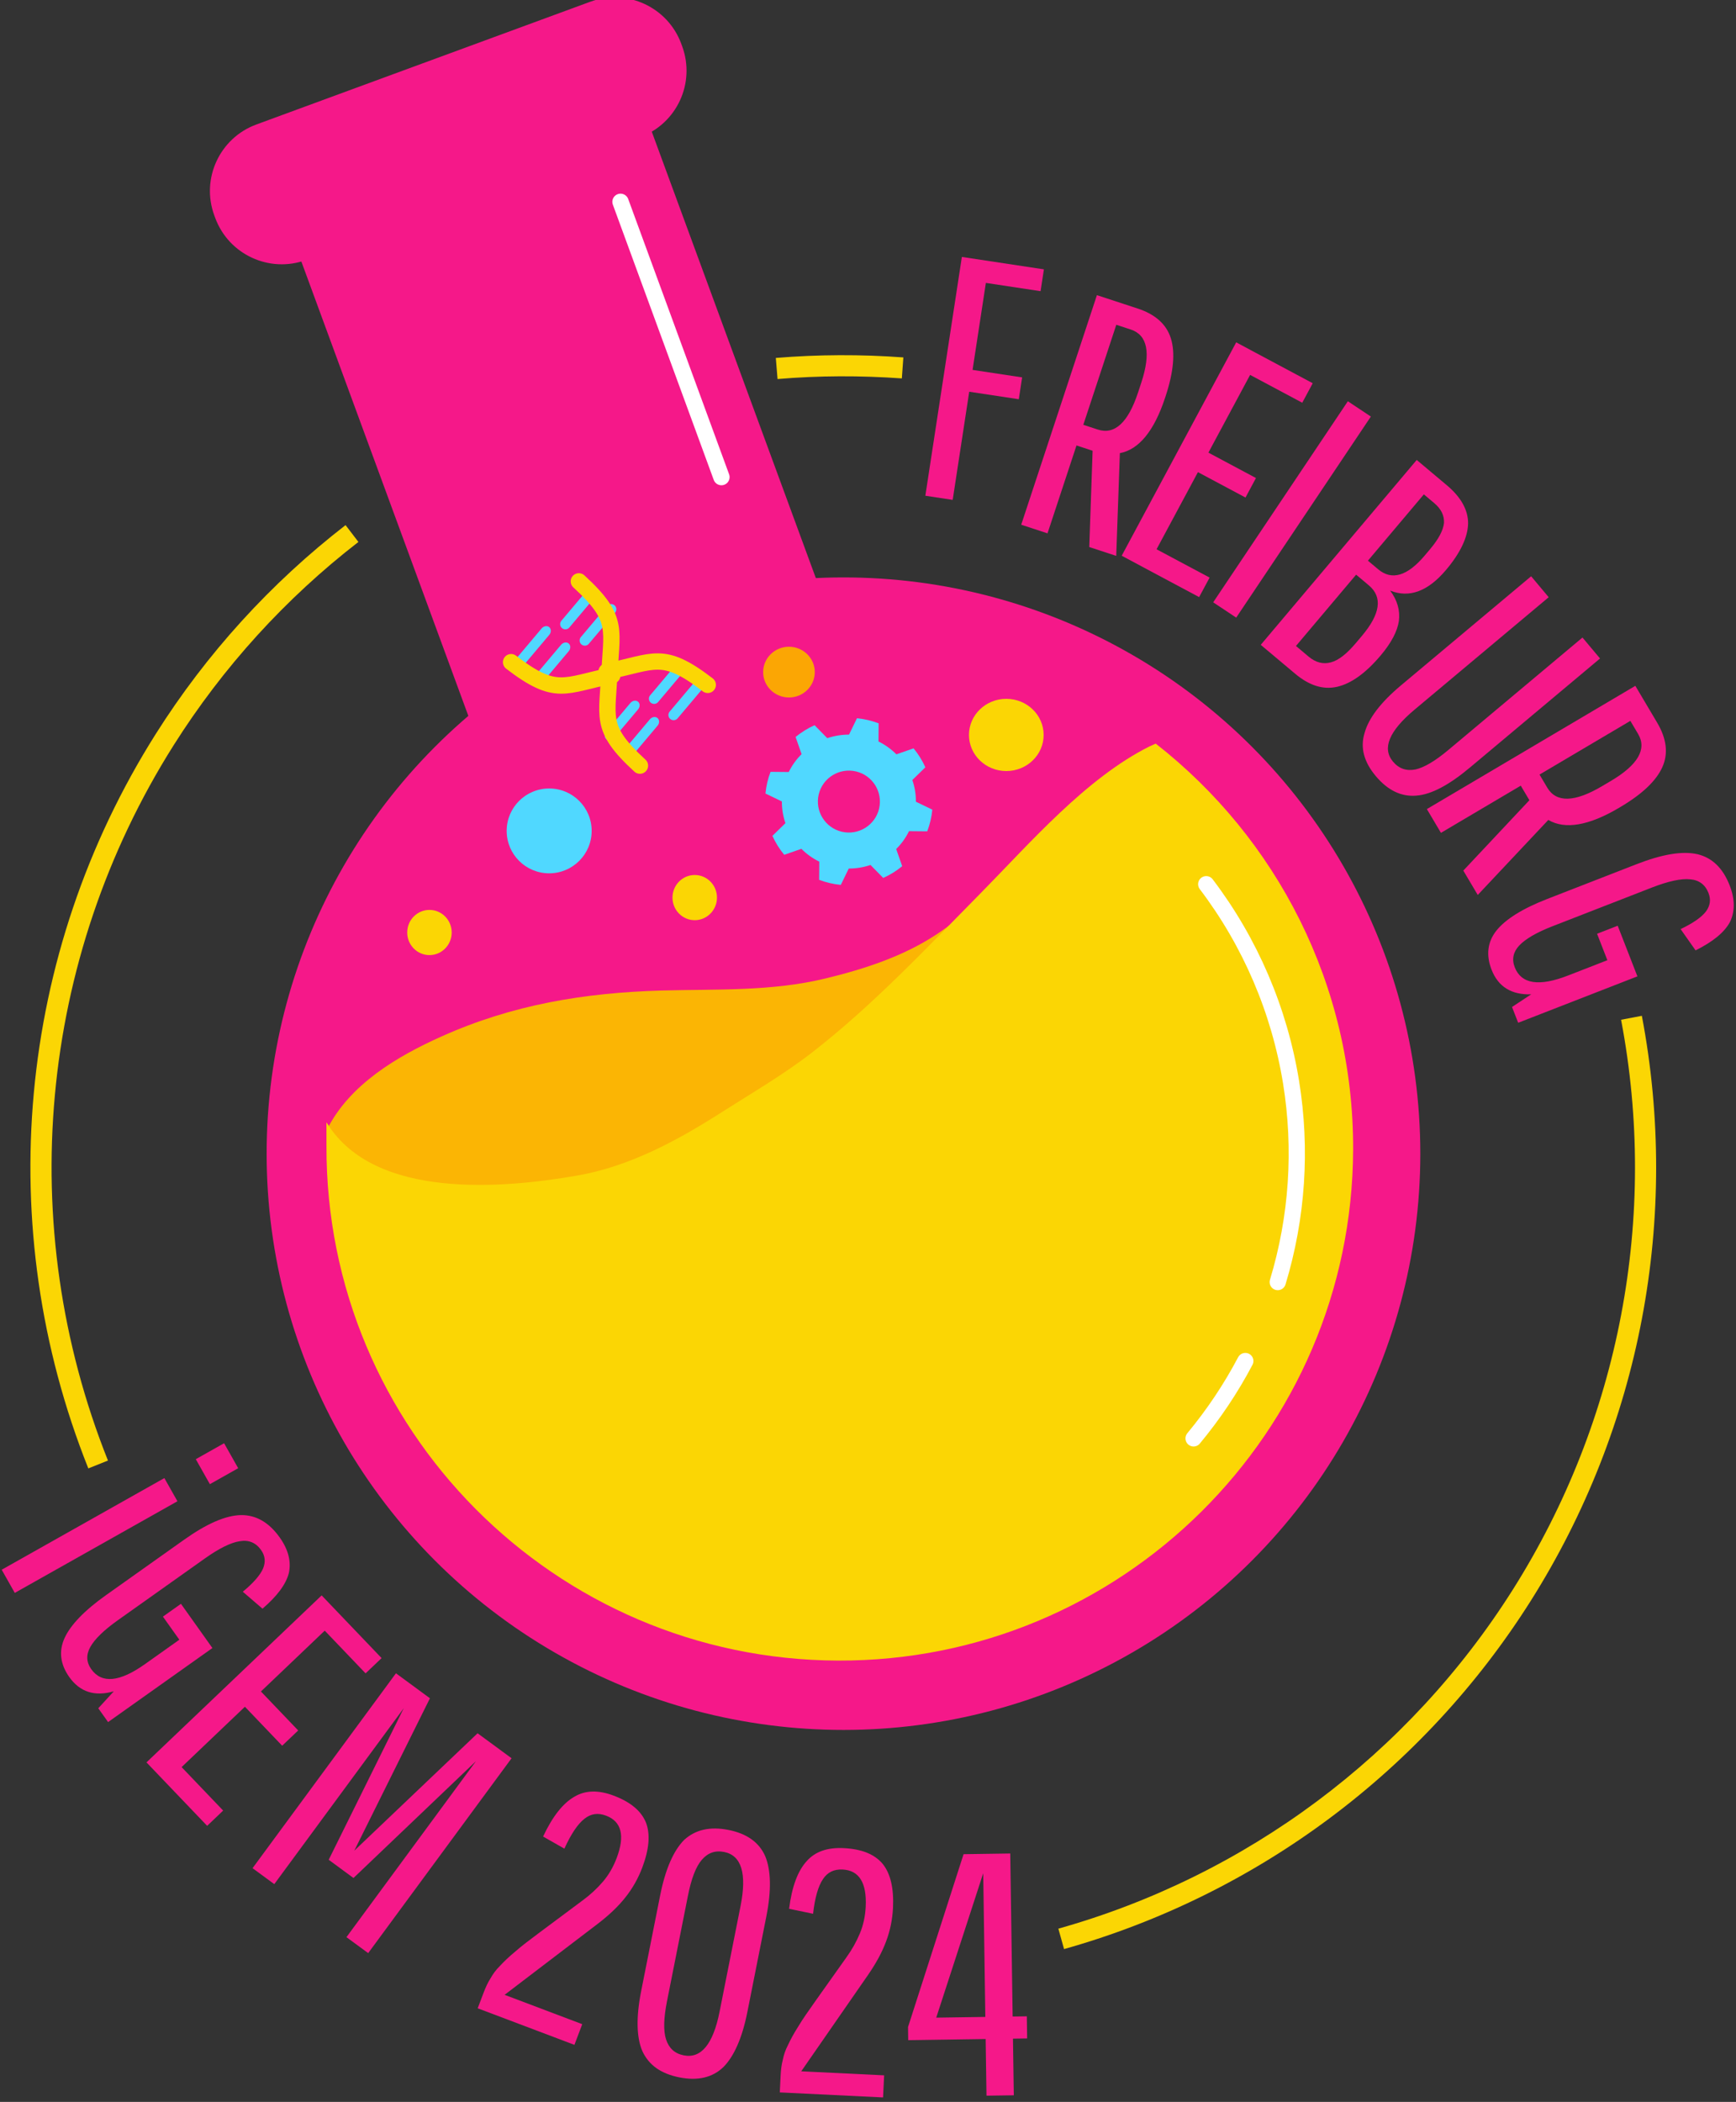 <?xml version="1.0" encoding="UTF-8" standalone="no"?>
<!DOCTYPE svg PUBLIC "-//W3C//DTD SVG 1.1//EN" "http://www.w3.org/Graphics/SVG/1.1/DTD/svg11.dtd">
<svg width="100%" height="100%" viewBox="0 0 2187 2647" version="1.1" xmlns="http://www.w3.org/2000/svg" xmlns:xlink="http://www.w3.org/1999/xlink" xml:space="preserve" xmlns:serif="http://www.serif.com/" style="fill-rule:evenodd;clip-rule:evenodd;stroke-linecap:round;stroke-linejoin:round;stroke-miterlimit:1.5;">
    <rect x="0" y="0" width="2187" height="2647" fill="#333333" stroke="none"/>
    <g transform="matrix(1,0,0,1,-24306.8,-8596.87)">
        <g id="hab-den-gelben-kreis-gefixed" serif:id="hab den gelben kreis gefixed" transform="matrix(0.507,0,0,0.666,14700.6,5789.3)">
            <rect x="17205" y="3285" width="7692" height="5848" style="fill:none;"/>
            <g transform="matrix(2.389,-2.88,3.788,1.817,-50331.4,50998.6)">
                <path d="M19730.3,6072.2L19726.2,6083.22C19678.1,6065.7 19627.2,6056.73 19576,6056.73C19435.4,6056.73 19303.3,6124.05 19220.6,6237.8L19211.1,6230.91C19296,6114.11 19431.6,6045 19576,6045C19628.6,6045 19680.8,6054.2 19730.3,6072.2Z" style="fill:rgb(251,214,4);"/>
            </g>
            <g transform="matrix(2.389,-2.88,3.788,1.817,-50331.4,50998.6)">
                <path d="M19274.2,6831.16L19282.1,6822.44C19362.7,6895.07 19467.4,6935.27 19576,6935.27C19687.2,6935.27 19794.3,6893.1 19875.6,6817.26L19883.6,6825.84C19800.1,6903.7 19690.2,6947 19576,6947C19464.5,6947 19357,6905.73 19274.2,6831.16Z" style="fill:rgb(251,214,4);"/>
            </g>
            <g transform="matrix(2.389,-2.88,3.788,1.817,-50331.4,50998.6)">
                <path d="M19974.2,6284.27L19963.9,6289.78C19953,6269.46 19940.7,6250.02 19926.8,6231.64L19936.2,6224.58C19950.4,6243.45 19963.1,6263.41 19974.2,6284.27Z" style="fill:rgb(251,214,4);"/>
            </g>
            <g id="iGEM-2024" serif:id="iGEM 2024" transform="matrix(1,0,0,1,77.756,-123.647)">
                <g transform="matrix(0.969,1.307,-1.719,0.737,11861.2,-22327.2)">
                    <g transform="matrix(435.417,0,0,435.417,18923,6603)">
                        <path d="M0.063,-0L0.063,-0.54L0.14,-0.54L0.14,-0L0.063,-0ZM0.06,-0.646L0.06,-0.74L0.143,-0.74L0.143,-0.646L0.06,-0.646Z" style="fill:rgb(245,24,137);fill-rule:nonzero;"/>
                    </g>
                </g>
                <g transform="matrix(1.143,1.223,-1.609,0.869,7957.32,-21472.4)">
                    <g transform="matrix(435.417,0,0,435.417,18923,6603)">
                        <path d="M0.181,0.015C0.136,0.015 0.102,-0.003 0.081,-0.039C0.06,-0.075 0.049,-0.132 0.049,-0.209L0.049,-0.486C0.049,-0.566 0.061,-0.624 0.086,-0.661C0.111,-0.697 0.15,-0.715 0.204,-0.715C0.247,-0.715 0.28,-0.702 0.303,-0.677C0.325,-0.651 0.338,-0.61 0.343,-0.555L0.27,-0.537C0.267,-0.577 0.26,-0.606 0.249,-0.624C0.238,-0.641 0.223,-0.65 0.202,-0.65C0.176,-0.65 0.157,-0.638 0.146,-0.615C0.134,-0.592 0.128,-0.554 0.128,-0.503L0.128,-0.194C0.128,-0.145 0.134,-0.108 0.145,-0.085C0.156,-0.062 0.174,-0.05 0.199,-0.05C0.251,-0.05 0.277,-0.095 0.277,-0.185L0.277,-0.307L0.195,-0.307L0.195,-0.371L0.352,-0.371L0.352,-0.001L0.303,-0.001L0.289,-0.066C0.27,-0.012 0.234,0.015 0.181,0.015Z" style="fill:rgb(245,24,137);fill-rule:nonzero;"/>
                    </g>
                </g>
                <g transform="matrix(1.363,1.085,-1.428,1.036,2833.02,-19730.2)">
                    <g transform="matrix(435.417,0,0,435.417,18923,6603)">
                        <path d="M0.143,-0.317L0.143,-0.064L0.317,-0.064L0.317,-0L0.063,-0L0.063,-0.7L0.314,-0.7L0.314,-0.636L0.143,-0.636L0.143,-0.381L0.299,-0.381L0.299,-0.317L0.143,-0.317Z" style="fill:rgb(245,24,137);fill-rule:nonzero;"/>
                    </g>
                </g>
                <g transform="matrix(1.59,0.889,-1.169,1.209,-2915.35,-16958.2)">
                    <g transform="matrix(435.417,0,0,435.417,18923,6603)">
                        <path d="M0.315,-0.15L0.226,-0.15L0.141,-0.632L0.141,-0L0.063,-0L0.063,-0.7L0.185,-0.7L0.27,-0.215L0.356,-0.7L0.478,-0.7L0.478,-0L0.4,-0L0.4,-0.632L0.315,-0.15Z" style="fill:rgb(245,24,137);fill-rule:nonzero;"/>
                    </g>
                </g>
                <g transform="matrix(1.846,0.531,-0.698,1.403,-10307.6,-11187.2)">
                    <g transform="matrix(435.417,0,0,435.417,18923,6603)">
                        <path d="M0.051,-0L0.051,-0.048C0.051,-0.065 0.052,-0.08 0.055,-0.094C0.057,-0.108 0.061,-0.123 0.068,-0.138C0.074,-0.153 0.083,-0.172 0.095,-0.193C0.106,-0.214 0.122,-0.239 0.141,-0.269L0.224,-0.399C0.239,-0.422 0.251,-0.446 0.26,-0.471C0.269,-0.496 0.273,-0.522 0.273,-0.549C0.273,-0.618 0.249,-0.653 0.201,-0.653C0.176,-0.653 0.158,-0.643 0.146,-0.623C0.133,-0.602 0.125,-0.568 0.122,-0.521L0.052,-0.532C0.057,-0.597 0.072,-0.643 0.096,-0.672C0.119,-0.701 0.154,-0.715 0.201,-0.715C0.253,-0.715 0.291,-0.702 0.316,-0.675C0.34,-0.648 0.352,-0.606 0.352,-0.549C0.352,-0.516 0.347,-0.483 0.337,-0.452C0.327,-0.42 0.311,-0.387 0.29,-0.353L0.11,-0.064L0.35,-0.064L0.35,-0L0.051,-0Z" style="fill:rgb(245,24,137);fill-rule:nonzero;"/>
                    </g>
                </g>
                <g transform="matrix(1.971,0.073,-0.096,1.499,-15900.1,-2985.13)">
                    <g transform="matrix(435.417,0,0,435.417,18923,6603)">
                        <path d="M0.051,-0L0.051,-0.048C0.051,-0.065 0.052,-0.08 0.055,-0.094C0.057,-0.108 0.061,-0.123 0.068,-0.138C0.074,-0.153 0.083,-0.172 0.095,-0.193C0.106,-0.214 0.122,-0.239 0.141,-0.269L0.224,-0.399C0.239,-0.422 0.251,-0.446 0.26,-0.471C0.269,-0.496 0.273,-0.522 0.273,-0.549C0.273,-0.618 0.249,-0.653 0.201,-0.653C0.176,-0.653 0.158,-0.643 0.146,-0.623C0.133,-0.602 0.125,-0.568 0.122,-0.521L0.052,-0.532C0.057,-0.597 0.072,-0.643 0.096,-0.672C0.119,-0.701 0.154,-0.715 0.201,-0.715C0.253,-0.715 0.291,-0.702 0.316,-0.675C0.34,-0.648 0.352,-0.606 0.352,-0.549C0.352,-0.516 0.347,-0.483 0.337,-0.452C0.327,-0.42 0.311,-0.387 0.29,-0.353L0.11,-0.064L0.35,-0.064L0.35,-0L0.051,-0Z" style="fill:rgb(245,24,137);fill-rule:nonzero;"/>
                    </g>
                </g>
                <g transform="matrix(1.936,0.292,-0.384,1.472,-13713,-7013.58)">
                    <g transform="matrix(435.417,0,0,435.417,18923,6603)">
                        <path d="M0.206,0.015C0.151,0.015 0.112,-0.003 0.086,-0.039C0.062,-0.074 0.049,-0.131 0.049,-0.209L0.049,-0.491C0.049,-0.569 0.062,-0.626 0.086,-0.662C0.112,-0.697 0.151,-0.715 0.206,-0.715C0.26,-0.715 0.3,-0.697 0.325,-0.661C0.349,-0.625 0.362,-0.568 0.362,-0.491L0.362,-0.209C0.362,-0.132 0.349,-0.075 0.325,-0.039C0.3,-0.003 0.26,0.015 0.206,0.015ZM0.206,-0.05C0.257,-0.05 0.283,-0.098 0.283,-0.194L0.283,-0.506C0.283,-0.602 0.257,-0.65 0.206,-0.65C0.179,-0.65 0.16,-0.638 0.147,-0.615C0.134,-0.592 0.128,-0.555 0.128,-0.506L0.128,-0.194C0.128,-0.145 0.134,-0.108 0.147,-0.085C0.16,-0.062 0.179,-0.05 0.206,-0.05Z" style="fill:rgb(245,24,137);fill-rule:nonzero;"/>
                    </g>
                </g>
                <g transform="matrix(1.973,-0.022,0.029,1.5,-16404.4,-1184.02)">
                    <g transform="matrix(435.417,0,0,435.417,18923,6603)">
                        <path d="M0.231,-0L0.231,-0.164L0.007,-0.164L0.007,-0.202L0.175,-0.7L0.31,-0.7L0.31,-0.228L0.351,-0.228L0.351,-0.164L0.31,-0.164L0.31,-0L0.231,-0ZM0.089,-0.228L0.231,-0.228L0.231,-0.644L0.089,-0.228Z" style="fill:rgb(245,24,137);fill-rule:nonzero;"/>
                    </g>
                </g>
            </g>
            <g id="Freiburg" transform="matrix(1.974,0,0,3.042,-17972,-7322.27)">
                <g transform="matrix(0.629,0.047,-0.096,0.31,9062.23,1617.35)">
                    <g transform="matrix(684.063,0,0,684.063,17942,5285)">
                        <path d="M0.143,-0.317L0.143,-0L0.063,-0L0.063,-0.7L0.303,-0.7L0.303,-0.636L0.143,-0.636L0.143,-0.381L0.288,-0.381L0.288,-0.317L0.143,-0.317Z" style="fill:rgb(245,24,137);fill-rule:nonzero;"/>
                    </g>
                </g>
                <g transform="matrix(0.561,0.148,-0.301,0.277,11615.8,12.556)">
                    <g transform="matrix(684.063,0,0,684.063,17942,5285)">
                        <path d="M0.143,-0.317L0.143,-0.064L0.317,-0.064L0.317,-0L0.063,-0L0.063,-0.7L0.314,-0.7L0.314,-0.636L0.143,-0.636L0.143,-0.381L0.299,-0.381L0.299,-0.317L0.143,-0.317Z" style="fill:rgb(245,24,137);fill-rule:nonzero;"/>
                    </g>
                </g>
                <g transform="matrix(0.529,0.174,-0.354,0.261,12586.6,-341.546)">
                    <g transform="matrix(684.063,0,0,684.063,17942,5285)">
                        <rect x="0.063" y="-0.7" width="0.08" height="0.7" style="fill:rgb(245,24,137);fill-rule:nonzero;"/>
                    </g>
                </g>
                <g transform="matrix(0.487,0.202,-0.41,0.24,13697.8,-707.71)">
                    <g transform="matrix(684.063,0,0,684.063,17942,5285)">
                        <path d="M0.063,-0L0.063,-0.7L0.177,-0.7C0.23,-0.7 0.27,-0.685 0.295,-0.655C0.32,-0.624 0.333,-0.576 0.333,-0.511C0.333,-0.43 0.305,-0.38 0.248,-0.361C0.282,-0.353 0.307,-0.336 0.324,-0.31C0.34,-0.284 0.348,-0.247 0.348,-0.2C0.348,-0.132 0.335,-0.082 0.31,-0.049C0.285,-0.016 0.246,-0 0.193,-0L0.063,-0ZM0.143,-0.386L0.182,-0.386C0.233,-0.386 0.259,-0.425 0.259,-0.503L0.259,-0.527C0.259,-0.565 0.253,-0.593 0.241,-0.611C0.228,-0.628 0.209,-0.637 0.182,-0.637L0.143,-0.637L0.143,-0.386ZM0.143,-0.063L0.191,-0.063C0.218,-0.063 0.238,-0.073 0.251,-0.092C0.264,-0.111 0.27,-0.14 0.27,-0.181L0.27,-0.208C0.27,-0.291 0.244,-0.333 0.191,-0.333L0.143,-0.333L0.143,-0.063Z" style="fill:rgb(245,24,137);fill-rule:nonzero;"/>
                    </g>
                </g>
                <g transform="matrix(0.409,0.241,-0.488,0.202,15621.5,-1153.04)">
                    <g transform="matrix(684.063,0,0,684.063,17942,5285)">
                        <path d="M0.21,0.015C0.157,0.015 0.118,-0.003 0.094,-0.04C0.069,-0.076 0.056,-0.132 0.056,-0.209L0.056,-0.7L0.135,-0.7L0.135,-0.194C0.135,-0.098 0.16,-0.05 0.21,-0.05C0.237,-0.05 0.256,-0.062 0.269,-0.085C0.281,-0.108 0.287,-0.145 0.287,-0.194L0.287,-0.7L0.366,-0.7L0.366,-0.209C0.366,-0.131 0.354,-0.074 0.329,-0.039C0.304,-0.003 0.264,0.015 0.21,0.015Z" style="fill:rgb(245,24,137);fill-rule:nonzero;"/>
                    </g>
                </g>
                <g transform="matrix(0.605,0.098,-0.199,0.298,10158.9,781.545)">
                    <g transform="matrix(684.063,0,0,684.063,17942,5285)">
                        <path d="M0.063,-0L0.063,-0.7L0.187,-0.7C0.24,-0.7 0.28,-0.683 0.305,-0.648C0.33,-0.613 0.343,-0.559 0.343,-0.484L0.343,-0.479C0.343,-0.378 0.318,-0.313 0.269,-0.286L0.352,-0L0.27,-0L0.192,-0.268L0.143,-0.268L0.143,-0L0.063,-0ZM0.143,-0.331L0.187,-0.331C0.238,-0.331 0.264,-0.377 0.264,-0.469L0.264,-0.499C0.264,-0.59 0.238,-0.636 0.187,-0.636L0.143,-0.636L0.143,-0.331Z" style="fill:rgb(245,24,137);fill-rule:nonzero;"/>
                    </g>
                </g>
                <g transform="matrix(0.324,0.27,-0.548,0.16,17567.8,-1405.8)">
                    <g transform="matrix(684.063,0,0,684.063,17942,5285)">
                        <path d="M0.063,-0L0.063,-0.7L0.187,-0.7C0.24,-0.7 0.28,-0.683 0.305,-0.648C0.33,-0.613 0.343,-0.559 0.343,-0.484L0.343,-0.479C0.343,-0.378 0.318,-0.313 0.269,-0.286L0.352,-0L0.27,-0L0.192,-0.268L0.143,-0.268L0.143,-0L0.063,-0ZM0.143,-0.331L0.187,-0.331C0.238,-0.331 0.264,-0.377 0.264,-0.469L0.264,-0.499C0.264,-0.59 0.238,-0.636 0.187,-0.636L0.143,-0.636L0.143,-0.331Z" style="fill:rgb(245,24,137);fill-rule:nonzero;"/>
                    </g>
                </g>
                <g transform="matrix(0.231,0.293,-0.593,0.114,19547.1,-1501.36)">
                    <g transform="matrix(684.063,0,0,684.063,17942,5285)">
                        <path d="M0.181,0.015C0.136,0.015 0.102,-0.003 0.081,-0.039C0.06,-0.075 0.049,-0.132 0.049,-0.209L0.049,-0.486C0.049,-0.566 0.061,-0.624 0.086,-0.661C0.111,-0.697 0.15,-0.715 0.204,-0.715C0.247,-0.715 0.28,-0.702 0.303,-0.677C0.325,-0.651 0.338,-0.61 0.343,-0.555L0.27,-0.537C0.267,-0.577 0.26,-0.606 0.249,-0.624C0.238,-0.641 0.223,-0.65 0.202,-0.65C0.176,-0.65 0.157,-0.638 0.146,-0.615C0.134,-0.592 0.128,-0.554 0.128,-0.503L0.128,-0.194C0.128,-0.145 0.134,-0.108 0.145,-0.085C0.156,-0.062 0.174,-0.05 0.199,-0.05C0.251,-0.05 0.277,-0.095 0.277,-0.185L0.277,-0.307L0.195,-0.307L0.195,-0.371L0.352,-0.371L0.352,-0.001L0.303,-0.001L0.289,-0.066C0.27,-0.012 0.234,0.015 0.181,0.015Z" style="fill:rgb(245,24,137);fill-rule:nonzero;"/>
                    </g>
                </g>
            </g>
            <g transform="matrix(1,0,0,1,-13.815,-43.511)">
                <g transform="matrix(1.881,0,0,1.43,-16403.3,-1974.97)">
                    <circle cx="19915" cy="5885" r="762" style="fill:rgb(245,24,137);"/>
                </g>
                <g id="Inhalt" transform="matrix(0.982,-0.142,0.246,0.982,-1122.63,3037.03)">
                    <g transform="matrix(1.937,0.286,-0.376,1.473,-15185.1,-7656.71)">
                        <path d="M19128.9,5739.56C19157.1,5683.15 19216.7,5647.55 19272.2,5622.4C19361.3,5581.93 19452.1,5566.43 19549.8,5563.32C19619.2,5561.11 19687.6,5564.11 19755.6,5547.38C19804.3,5535.38 19853.5,5519.24 19895.5,5491.22C19939.3,5461.97 19975.9,5424.08 20021.2,5396.47C20049.5,5379.28 20091.5,5361.34 20102.5,5407.14C20111.1,5443.42 20088.2,5481.97 20069.6,5511.29C20004,5614.93 19955.1,5637.73 19857.1,5710.1C19778.8,5767.85 19705.3,5834.43 19615.8,5875.09C19572.9,5894.61 19522.5,5911.75 19475.3,5919.02C19376,5934.35 19270.8,5894.03 19197.8,5824.64C19173.9,5801.91 19146,5773.88 19128.9,5739.56Z" style="fill:rgb(251,181,4);"/>
                    </g>
                    <g transform="matrix(2.937,0.433,-0.57,2.233,-33450.8,-14742.3)">
                        <path d="M19203,5699.5C19203,5693.38 19202.9,5681.46 19202.9,5679.98C19202.9,5679.98 19202.9,5679.98 19202.9,5679.98C19203,5680.07 19203.8,5681.08 19203.9,5681.34C19243.7,5743.89 19349.1,5734.53 19411.3,5723.45C19455.3,5715.63 19494.9,5693.79 19532,5669.87C19557,5653.8 19582.8,5638.66 19606.2,5620.35C19656.9,5580.7 19701.8,5532.3 19746.7,5486.45C19786.5,5445.73 19832.8,5391.62 19885.4,5364.96L19890.8,5362.47C19991.3,5440.52 20056,5562.51 20056,5699.5C20056,5934.89 19864.9,6126 19629.5,6126C19394.1,6126 19203,5934.89 19203,5699.5Z" style="fill:rgb(251,214,4);"/>
                    </g>
                </g>
                <g transform="matrix(1.582,-0.442,0.68,1.408,-13665,6763.53)">
                    <rect x="19129" y="4482" width="551" height="810" style="fill:rgb(245,24,137);"/>
                </g>
                <g transform="matrix(0.869,-0.376,0.651,0.869,-978.867,8390.98)">
                    <g transform="matrix(1.96,-0.177,0.233,1.49,-28037.8,1928.23)">
                        <path d="M24127,5237L24177,5225" style="fill:none;stroke:rgb(80,216,255);stroke-width:13.13px;"/>
                    </g>
                    <g transform="matrix(2.296,-0.182,0.02,1.525,-35042.4,1847.85)">
                        <path d="M24072,5254L24110,5242.5" style="fill:none;stroke:rgb(80,216,255);stroke-width:12.58px;"/>
                    </g>
                    <g transform="matrix(1.96,-0.177,0.233,1.49,-28015.9,1973.26)">
                        <path d="M24127,5237L24177,5225" style="fill:none;stroke:rgb(80,216,255);stroke-width:13.13px;"/>
                    </g>
                    <g transform="matrix(2.296,-0.182,0.02,1.525,-35020.5,1892.88)">
                        <path d="M24072,5254L24110,5242.5" style="fill:none;stroke:rgb(80,216,255);stroke-width:12.58px;"/>
                    </g>
                    <g transform="matrix(1.96,-0.177,0.233,1.49,-27937.9,2133.68)">
                        <path d="M24127,5237L24177,5225" style="fill:none;stroke:rgb(80,216,255);stroke-width:13.13px;"/>
                    </g>
                    <g transform="matrix(2.296,-0.182,0.02,1.525,-34942.4,2053.3)">
                        <path d="M24072,5254L24110,5242.5" style="fill:none;stroke:rgb(80,216,255);stroke-width:12.58px;"/>
                    </g>
                    <g transform="matrix(1.96,-0.177,0.233,1.49,-27915.9,2178.71)">
                        <path d="M24127,5237L24177,5225" style="fill:none;stroke:rgb(80,216,255);stroke-width:13.13px;"/>
                    </g>
                    <g transform="matrix(2.296,-0.182,0.02,1.525,-34920.5,2098.33)">
                        <path d="M24072,5254L24110,5242.5" style="fill:none;stroke:rgb(80,216,255);stroke-width:12.58px;"/>
                    </g>
                    <g transform="matrix(-1.973,0.024,-0.032,-1.5,68321.6,12990.2)">
                        <path d="M24174.8,5204.88C24195.7,5273.71 24178.3,5277.62 24145.5,5329.93" style="fill:none;stroke:rgb(251,214,4);stroke-width:20.59px;"/>
                    </g>
                    <g transform="matrix(1.519,-0.958,-1.26,-1.155,-9459.33,34864.8)">
                        <path d="M24174.8,5204.88C24195.7,5273.71 24178.3,5277.62 24145.5,5329.93" style="fill:none;stroke:rgb(251,214,4);stroke-width:20.59px;"/>
                    </g>
                    <g transform="matrix(-1.519,0.958,1.26,1.155,50470.7,-23698.4)">
                        <path d="M24174.8,5204.88C24195.7,5273.71 24178.3,5277.62 24145.5,5329.93" style="fill:none;stroke:rgb(251,214,4);stroke-width:20.59px;"/>
                    </g>
                    <g transform="matrix(1.973,-0.024,0.032,1.5,-27310.3,-1823.9)">
                        <path d="M24174.8,5204.88C24195.7,5273.71 24178.3,5277.62 24145.5,5329.93" style="fill:none;stroke:rgb(251,214,4);stroke-width:20.59px;"/>
                    </g>
                </g>
                <g transform="matrix(2.284,-0.639,0.946,1.955,-28120.4,7913.98)">
                    <path d="M19475,4538.31L19475,4540.69C19475,4576.18 19442.6,4605 19402.6,4605L19039.4,4605C18999.4,4605 18967,4576.18 18967,4540.69L18967,4538.31C18967,4502.82 18999.4,4474 19039.4,4474L19402.6,4474C19442.6,4474 19475,4502.82 19475,4538.31Z" style="fill:rgb(245,24,137);"/>
                </g>
                <g transform="matrix(1.974,0,0,1.5,-18025.7,-2236.77)">
                    <path d="M19518,4585L19645,4932" style="fill:none;stroke:white;stroke-width:20.59px;"/>
                </g>
                <g transform="matrix(1.974,0,0,1.5,-18044.1,-2252.44)">
                    <ellipse cx="19437.5" cy="5388.45" rx="53.5" ry="53.474" style="fill:rgb(80,216,255);"/>
                </g>
                <g transform="matrix(1.199,0,0,0.897,-2384.19,696.544)">
                    <ellipse cx="19437.5" cy="5388.45" rx="53.5" ry="53.474" style="fill:rgb(251,166,4);"/>
                </g>
                <g transform="matrix(1.033,0,0,0.799,608.279,1650.97)">
                    <ellipse cx="19437.5" cy="5388.45" rx="53.5" ry="53.474" style="fill:rgb(251,214,4);"/>
                </g>
                <g transform="matrix(1.033,0,0,0.799,-50.871,1716.99)">
                    <ellipse cx="19437.5" cy="5388.45" rx="53.5" ry="53.474" style="fill:rgb(251,214,4);"/>
                </g>
                <g transform="matrix(1.734,0,0,1.277,-12243.2,-1232.26)">
                    <ellipse cx="19437.5" cy="5388.45" rx="53.5" ry="53.474" style="fill:rgb(251,214,4);"/>
                </g>
                <g transform="matrix(1.642,0.292,-0.384,1.248,-8436.41,-6330.95)">
                    <path d="M19204.9,5088.1L19210.8,5114.25C19221.4,5116.71 19231.5,5120.9 19240.8,5126.67L19263.4,5112.32C19272.2,5119 19280,5126.82 19286.7,5135.57L19272.3,5158.22C19278.1,5167.46 19282.3,5177.58 19284.7,5188.19L19310.9,5194.06C19312.4,5204.97 19312.4,5216.03 19310.9,5226.94L19284.7,5232.81C19282.3,5243.42 19278.1,5253.54 19272.3,5262.78L19286.7,5285.43C19280,5294.18 19272.2,5302 19263.4,5308.68L19240.8,5294.33C19231.5,5300.1 19221.4,5304.29 19210.8,5306.75L19204.9,5332.9C19194,5334.37 19183,5334.37 19172.1,5332.9L19166.2,5306.75C19155.6,5304.29 19145.5,5300.1 19136.2,5294.33L19113.6,5308.68C19104.8,5302 19097,5294.18 19090.3,5285.43L19104.7,5262.78C19098.9,5253.54 19094.7,5243.42 19092.3,5232.81L19066.1,5226.94C19064.6,5216.03 19064.6,5204.97 19066.1,5194.06L19092.3,5188.19C19094.7,5177.58 19098.9,5167.46 19104.7,5158.22L19090.3,5135.57C19097,5126.82 19104.8,5119 19113.6,5112.32L19136.2,5126.67C19145.5,5120.9 19155.6,5116.71 19166.2,5114.25L19172.1,5088.1C19183,5086.63 19194,5086.63 19204.9,5088.1ZM19188.5,5164.81C19213.7,5164.81 19234.2,5185.28 19234.2,5210.5C19234.2,5235.72 19213.7,5256.19 19188.5,5256.19C19163.3,5256.19 19142.8,5235.72 19142.8,5210.5C19142.8,5185.28 19163.3,5164.81 19188.5,5164.81Z" style="fill:rgb(80,216,255);"/>
                </g>
                <g transform="matrix(2.904,-0.357,0.47,2.208,-39844.6,-10286.7)">
                    <path d="M19586.7,10852.6C19611.8,10801.2 19624.8,10744.8 19624.8,10687.6C19624.8,10626 19609.7,10565.3 19580.8,10510.9C19609.7,10565.3 19624.8,10626 19624.8,10687.6C19624.8,10744.8 19611.8,10801.2 19586.7,10852.6Z" style="fill:rgb(80,216,255);stroke:white;stroke-width:13.7px;"/>
                </g>
                <g transform="matrix(2.904,-0.357,0.47,2.208,-39844.6,-10286.7)">
                    <path d="M19495.4,10971.7C19515.2,10954.4 19533.2,10935.1 19549,10914.1C19533.2,10935.1 19515.2,10954.4 19495.4,10971.7Z" style="fill:rgb(80,216,255);stroke:white;stroke-width:13.7px;"/>
                </g>
            </g>
        </g>
    </g>
</svg>
